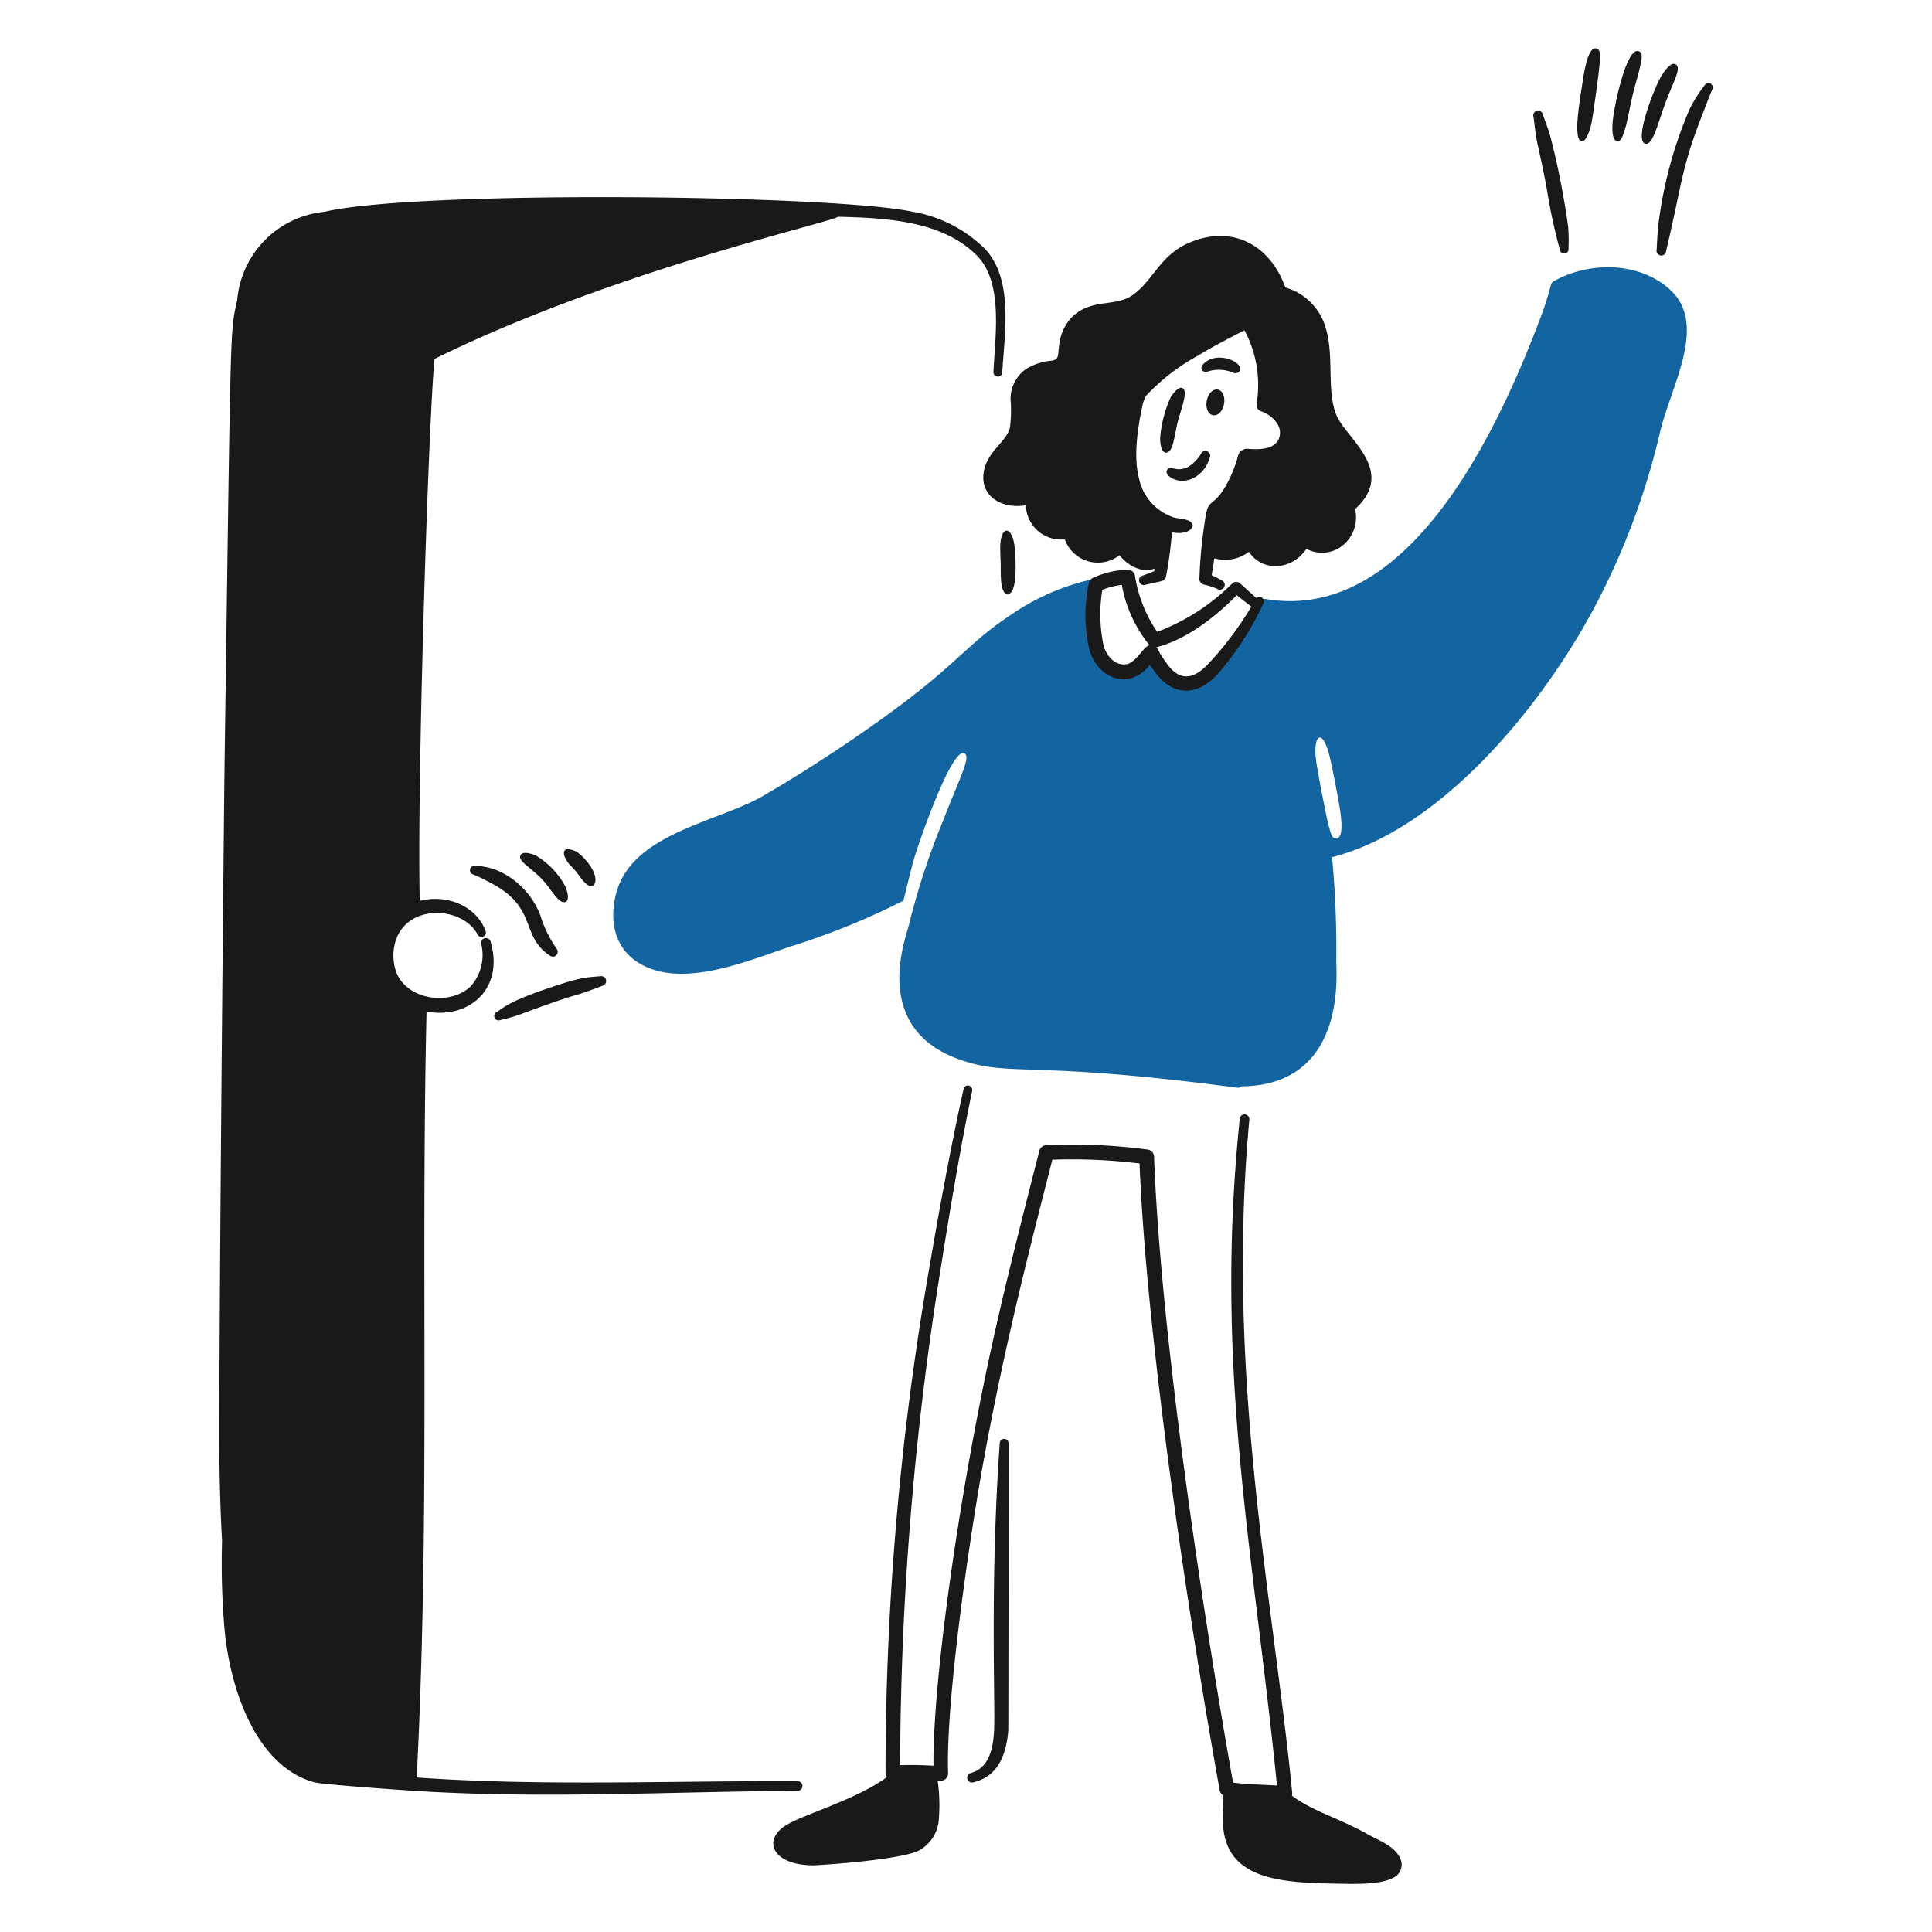 <?xml version="1.0"?>
<svg xmlns="http://www.w3.org/2000/svg" version="1.1" width="200" height="200"><svg viewBox="0 0 200 200" id="Logged-Out-4--Streamline-Brooklyn.svg" x="0" y="0" width="200" height="200"><desc>Logged Out 4 Streamline Illustration: https://streamlinehq.com</desc><path d="M125.047 38.455a3.778 3.778 0 0 1 2.6 0.121 0.541 0.541 0 0 0 0.681 -0.161c0.536 -0.862 -2.308 -2.211 -3.745 -0.741 -0.444 0.454 -0.135 0.961 0.464 0.781Z" fill="#191919" stroke-width="1"/><path d="M121.182 41.139a12.447 12.447 0 0 0 -1.086 4.237c0 0.276 0.047 1.439 0.576 1.482 0.787 0.064 0.886 -1.758 1.241 -3.155 0.3 -1.225 1.137 -3.212 0.5 -3.525 -0.457 -0.223 -1.103 0.742 -1.231 0.961Z" fill="#191919" stroke-width="1"/><path d="M121.006 49.287c1.469 1.173 3.649 0.093 4.2 -1.84a0.5 0.5 0 1 0 -0.9 -0.42c-1.114 1.642 -2.134 1.67 -2.889 1.45 -0.582 -0.17 -0.906 0.414 -0.411 0.81Z" fill="#191919" stroke-width="1"/><path d="M138.371 43.03c-1.048 -2.479 -0.282 -5.879 -1.048 -8.772a6.138 6.138 0 0 0 -3.27 -4.121 9.706 9.706 0 0 0 -1 -0.386c-1.5 -4.208 -5.312 -6.6 -9.953 -4.621 -3.1 1.325 -3.752 4.041 -5.982 5.5 -1.746 1.145 -4.174 0.249 -6.165 2.208a4.988 4.988 0 0 0 -1.315 2.933c-0.136 0.975 0.008 1.4 -0.687 1.561a6.015 6.015 0 0 0 -2.754 0.88 3.8 3.8 0 0 0 -1.587 3.09 13.945 13.945 0 0 1 -0.065 2.981c-0.368 1.409 -2.1 2.316 -2.612 4.147 -0.757 2.763 1.608 4.323 4.267 3.871a3.626 3.626 0 0 0 4.028 3.527 3.634 3.634 0 0 0 5.659 1.648c0.872 1.091 2.344 1.887 3.616 1.383 0 0.087 -0.008 0.174 -0.013 0.262l-1.145 0.451a0.5 0.5 0 1 0 0.259 0.957l1.645 -0.373a0.622 0.622 0 0 0 0.468 -0.539 39.73 39.73 0 0 0 0.6 -4.516c1.494 0.3 2.189 -0.358 2.153 -0.726 -0.066 -0.662 -1.448 -0.68 -1.881 -0.782a5.452 5.452 0 0 1 -3.7 -4.163c-0.582 -2.3 -0.08 -5.39 0.435 -7.712 0.152 -0.411 0.256 -0.681 0.256 -0.681a21.442 21.442 0 0 1 5.393 -4.2c1.571 -0.95 3.2 -1.8 4.857 -2.645a12.042 12.042 0 0 1 1.247 7.659 0.682 0.682 0 0 0 0.475 0.726c0.839 0.268 2.024 1.2 1.952 2.3 -0.1 1.562 -1.806 1.729 -3.361 1.579a0.989 0.989 0 0 0 -0.957 0.655c-0.391 1.51 -1.367 3.846 -2.59 4.791a1.859 1.859 0 0 0 -0.605 0.736 9.979 9.979 0 0 0 -0.28 1.412 49.178 49.178 0 0 0 -0.549 5.816 0.6 0.6 0 0 0 0.421 0.64 7.819 7.819 0 0 1 1.416 0.447 0.5 0.5 0 1 0 0.471 -0.874 7.791 7.791 0 0 0 -1.038 -0.529c0.085 -0.53 0.188 -1.133 0.282 -1.758a4.035 4.035 0 0 0 3.571 -0.669c1.4 2.1 4.447 1.938 5.956 -0.31a3.435 3.435 0 0 0 3.235 0 3.716 3.716 0 0 0 1.8 -4.108c4.324 -3.952 -0.876 -7.277 -1.905 -9.675Z" fill="#191919" stroke-width="1"/><path d="M125.568 42.983a1.348 0.896 -79.435 1 0 0.494 -2.65 1.348 0.896 -79.435 1 0 -0.494 2.65Z" fill="#191919" stroke-width="1"/><path d="M162.373 25.738a19.268 19.268 0 0 0 -0.041 -2.28 81.749 81.749 0 0 0 -1.793 -9.153c-0.221 -0.853 -0.539 -1.638 -0.819 -2.411a0.5 0.5 0 1 0 -0.964 0.234c0.426 3.368 0.112 1.116 1.328 7.161a58.794 58.794 0 0 0 1.389 6.559 0.453 0.453 0 1 0 0.9 -0.11Z" fill="#191919" stroke-width="1"/><path d="M164.7 12.974c0.2 -0.778 0.847 -5.71 0.886 -6.268 0.056 -1.025 0.132 -1.587 -0.357 -1.694 -0.919 -0.2 -1.324 2.918 -1.456 3.837 -0.169 1.15 -0.981 5.606 -0.071 5.766 0.518 0.093 0.859 -1.125 0.998 -1.641Z" fill="#191919" stroke-width="1"/><path d="M168.264 13.22c0.218 -0.706 0.44 -2.09 0.732 -3.319 0.2 -0.876 0.478 -1.735 0.694 -2.609 0.349 -1.459 0.365 -1.835 -0.04 -1.992 -1.305 -0.513 -2.643 6.034 -2.72 7.449 -0.033 0.534 -0.073 1.773 0.455 1.845 0.434 0.058 0.555 -0.347 0.879 -1.374Z" fill="#191919" stroke-width="1"/><path d="M172.349 10.786c0.867 -2.354 1.775 -3.744 1.109 -4.128 -0.489 -0.283 -1.143 0.676 -1.446 1.154 -0.715 1.141 -2.925 6.754 -1.685 7.065 0.779 0.197 1.341 -2.231 2.022 -4.091Z" fill="#191919" stroke-width="1"/><path d="M176.461 8.827a15.368 15.368 0 0 0 -1.547 2.449 43.681 43.681 0 0 0 -3.158 11.353c-0.161 1.088 -0.2 2.1 -0.256 3.187a0.5 0.5 0 1 0 0.981 0.143c1.652 -6.983 1.575 -8.585 3.751 -14.1 0.2 -0.5 0.678 -1.814 1.011 -2.575a0.453 0.453 0 1 0 -0.782 -0.459Z" fill="#191919" stroke-width="1"/><path d="M51.806 105.593a16.569 16.569 0 0 0 2.171 -0.631c6.553 -2.44 4.732 -1.5 8.436 -2.935a0.5 0.5 0 0 0 -0.209 -0.971c-1.614 0.13 -2.065 0.091 -5.588 1.291 -3.592 1.234 -4.279 1.788 -5.184 2.416a0.455 0.455 0 1 0 0.374 0.83Z" fill="#191919" stroke-width="1"/><path d="M49 90.53a20.185 20.185 0 0 1 2.012 0.984c4.676 2.542 2.831 5.423 5.949 7.435a0.5 0.5 0 0 0 0.634 -0.765 12.7 12.7 0 0 1 -1.655 -3.417 8.28 8.28 0 0 0 -4.6 -4.716 6.621 6.621 0 0 0 -2.164 -0.413 0.455 0.455 0 0 0 -0.176 0.892Z" fill="#191919" stroke-width="1"/><path d="M56.1 91.008c0.946 0.991 1.783 2.684 2.46 2.35 0.485 -0.246 0.075 -1.337 -0.037 -1.6a8.251 8.251 0 0 0 -3.071 -3.2c-0.273 -0.124 -1.339 -0.51 -1.567 -0.032 -0.303 0.62 1.038 1.25 2.215 2.482Z" fill="#191919" stroke-width="1"/><path d="M58.861 89.374c0.242 0.29 0.512 0.545 0.751 0.825 0.365 0.429 1.12 1.759 1.743 1.49 0.354 -0.155 0.583 -1.09 -0.62 -2.536a5.847 5.847 0 0 0 -1.022 -0.969c-0.114 -0.066 -0.967 -0.469 -1.243 -0.154 -0.294 0.334 0.161 1.07 0.391 1.344Z" fill="#191919" stroke-width="1"/><path d="M173.017 30.117c-3.141 -3.031 -8.408 -3.105 -12.117 -1.035 -0.538 0.3 -0.173 0.451 -1.406 3.745 -5.081 13.5 -14.262 31.572 -28.464 29.182a0.767 0.767 0 0 0 -0.869 0.554c-0.913 3.357 -5.04 9.566 -7.881 8.378 -0.829 -0.347 -1.543 -1.268 -2.167 -2.887a0.768 0.768 0 0 0 -1.23 -0.293c-1.55 1.4 -2.946 1.515 -3.883 0.5 -1.2 -1.3 -1.641 -4.008 -0.984 -7.411a0.765 0.765 0 0 0 -0.91 -0.892 24.014 24.014 0 0 0 -8.3 3.58c-5.759 3.81 -5.454 5.58 -17.864 13.881 -2.609 1.746 -5.268 3.417 -7.951 4.975 -4.632 2.692 -13.446 3.847 -15.161 9.935 -0.784 2.744 -0.327 5.636 2.131 7.25 4.425 2.91 11.326 -0.083 15.868 -1.594a75.4 75.4 0 0 0 11.7 -4.751c0.272 -1.146 0.867 -3.539 1.027 -4.111 0.395 -1.434 3.932 -11.785 5.268 -11.137 0.732 0.356 -0.47 2.487 -2.13 6.807a76.265 76.265 0 0 0 -3.627 11.048c-0.32 1.136 -1.551 4.7 -0.627 8.036 0.627 2.265 2.211 4.449 5.706 5.733 5.4 1.98 6.959 0.064 28.929 2.99a0.485 0.485 0 0 0 0.418 -0.142c7.367 -0.043 10.179 -5.449 9.839 -12.724a104.4 104.4 0 0 0 -0.435 -11c11.206 -2.861 21.49 -15.351 27 -25.564a75.294 75.294 0 0 0 6.964 -18.483c1.084 -4.621 4.882 -10.966 1.156 -14.57Zm-34.656 56.669c-0.462 0.048 -0.56 -0.327 -0.886 -1.6 -0.161 -0.612 -1.207 -5.872 -1.281 -6.843 -0.2 -2.43 0.807 -2.992 1.534 0.324 0.326 1.538 0.643 3.082 0.9 4.632 0.148 0.835 0.583 3.401 -0.267 3.487Z" fill="#1265a1" stroke-width="1"/><path d="M119.024 68.811a3.652 3.652 0 0 1 -2.13 1.449c-2.215 0.379 -3.916 -1.505 -4.23 -3.515a15.781 15.781 0 0 1 0.071 -6.455 0.767 0.767 0 0 1 0.421 -0.48 9.349 9.349 0 0 1 3.549 -0.832 0.76 0.76 0 0 1 0.789 0.63 14 14 0 0 0 2.3 5.8 22.058 22.058 0 0 0 7.759 -5 0.587 0.587 0 0 1 0.8 -0.028l1.715 1.535a0.456 0.456 0 0 1 0.718 0.542 30.7 30.7 0 0 1 -4.7 7.287c-2.052 2.275 -4.585 2.448 -6.5 -0.145 -0.186 -0.254 -0.386 -0.517 -0.562 -0.788Zm9 -7.2c-2.2 2.252 -5.224 4.614 -8.3 5.383 0.275 0.279 -0.032 0.193 1.082 1.721 1.3 1.792 2.681 1.665 4.23 0.056a34.342 34.342 0 0 0 4.5 -5.974Zm-11.895 -1.061a7.42 7.42 0 0 0 -2.019 0.514 15.731 15.731 0 0 0 0.067 5.443c0.185 1.213 1.17 2.47 2.461 2.25 0.927 -0.156 1.728 -1.812 2.353 -1.969a13.788 13.788 0 0 1 -2.862 -6.237Z" fill="#191919" stroke-width="1"/><path d="M144.983 192.465c-0.558 -1.389 -2.334 -1.97 -3.421 -2.595 -2.917 -1.651 -5.69 -2.368 -7.827 -3.986a0.75 0.75 0 0 0 0.036 -0.306c-2.021 -20.335 -6.885 -43.277 -4.436 -69.726a0.5 0.5 0 0 0 -0.988 -0.1c-2.684 25.726 1.365 44.468 3.846 69.085 -1.59 -0.1 -2.969 -0.106 -4.547 -0.3 -3.206 -17.989 -7.515 -46.647 -8.177 -64.808a0.764 0.764 0 0 0 -0.669 -0.729 58.7 58.7 0 0 0 -10.506 -0.451 0.763 0.763 0 0 0 -0.7 0.573c-1.746 6.821 -3.27 12.818 -4.662 19.023 -3.472 15.457 -6.388 35.636 -6.3 44.642 -1.164 -0.069 -2.3 -0.094 -3.451 -0.054a328.955 328.955 0 0 1 4.282 -51.933c1 -6.347 2.137 -12.9 3.179 -17.894a0.454 0.454 0 0 0 -0.887 -0.192c-1.119 5 -2.363 11.547 -3.441 17.9a303.9 303.9 0 0 0 -4.645 52.9 0.746 0.746 0 0 0 0.147 0.456c-3.268 2.391 -8.849 3.909 -10.584 5.067 -2.26 1.5 -1.272 4.026 2.922 4.062 0.565 0 8.657 -0.514 10.884 -1.483a3.993 3.993 0 0 0 2.16 -3.438 18.278 18.278 0 0 0 -0.131 -3.858l0.275 0.02a0.753 0.753 0 0 0 0.805 -0.775c-0.252 -7.638 2.285 -24.727 3.674 -32.34 2.058 -11.254 4.253 -20 7.116 -31.174a57.569 57.569 0 0 1 9.026 0.391c0.735 18.194 5.033 46.772 8.3 64.892a0.752 0.752 0 0 0 0.38 0.529c0.014 0.988 -0.091 2.02 -0.034 3.028 0.325 5.847 6.337 6.018 12.114 6.111 1.537 0.025 4.133 0.1 5.437 -0.583a1.486 1.486 0 0 0 0.823 -1.954Z" fill="#191919" stroke-width="1"/><path d="M103.544 56.552c-0.011 0.591 0.033 1.181 0.05 1.772 0.024 0.839 -0.133 3.117 0.688 3.172 1.093 0.072 0.863 -3.631 0.768 -4.718 -0.201 -2.378 -1.458 -2.467 -1.506 -0.226Z" fill="#191919" stroke-width="1"/><path d="M103.493 149.4c-1.024 14.458 -0.45 27.118 -0.583 29.684 -0.1 1.99 -0.538 3.965 -2.467 4.476a0.5 0.5 0 0 0 0.232 0.964c2.549 -0.553 3.472 -2.721 3.7 -5.342 0.022 -0.27 0.039 -28.889 0.03 -29.762a0.455 0.455 0 0 0 -0.912 -0.02Z" fill="#191919" stroke-width="1"/><path d="M101.956 25.755a14 14 0 0 0 -7.509 -3.841c-8.361 -1.772 -51.45 -2.235 -60.863 0.013a10.037 10.037 0 0 0 -9.027 9.148c-0.765 3.42 -0.649 1.512 -1.3 47.341 -0.074 5.074 -0.672 65.54 -0.527 73.838 0.042 2.43 0.123 4.855 0.257 7.268a79.139 79.139 0 0 0 0.287 9.47c0.637 6.1 3.294 13.811 9.209 15.5 0.9 0.257 9.729 0.851 9.834 0.859 13.559 0.911 26.9 0.11 40.3 0.037a0.5 0.5 0 0 0 0 -0.995c-13.1 -0.066 -26.488 0.539 -39.479 -0.388 1.4 -27.32 0.41 -52.581 1.018 -79.286 4.481 0.822 8.08 -2.457 6.614 -7.292a0.5 0.5 0 0 0 -0.96 0.262 4.832 4.832 0 0 1 -1.1 4.424c-2.205 2.109 -6.766 1.354 -7.745 -1.64a5.113 5.113 0 0 1 -0.093 -2.773c1.049 -4.238 7.012 -3.931 8.561 -0.966a0.456 0.456 0 0 0 0.832 -0.373c-0.954 -2.546 -3.96 -3.833 -6.812 -3.1 -0.292 -12.033 0.853 -48.457 1.52 -56.1 18.44 -9.114 41.081 -14.127 41.777 -14.723 5.1 0.119 10.9 0.446 14.422 4.068 2.687 2.76 1.85 8.227 1.668 12.019a0.456 0.456 0 0 0 0.91 0.049c0.25 -4.13 1.179 -9.68 -1.794 -12.819Z" fill="#191919" stroke-width="1"/></svg></svg>
